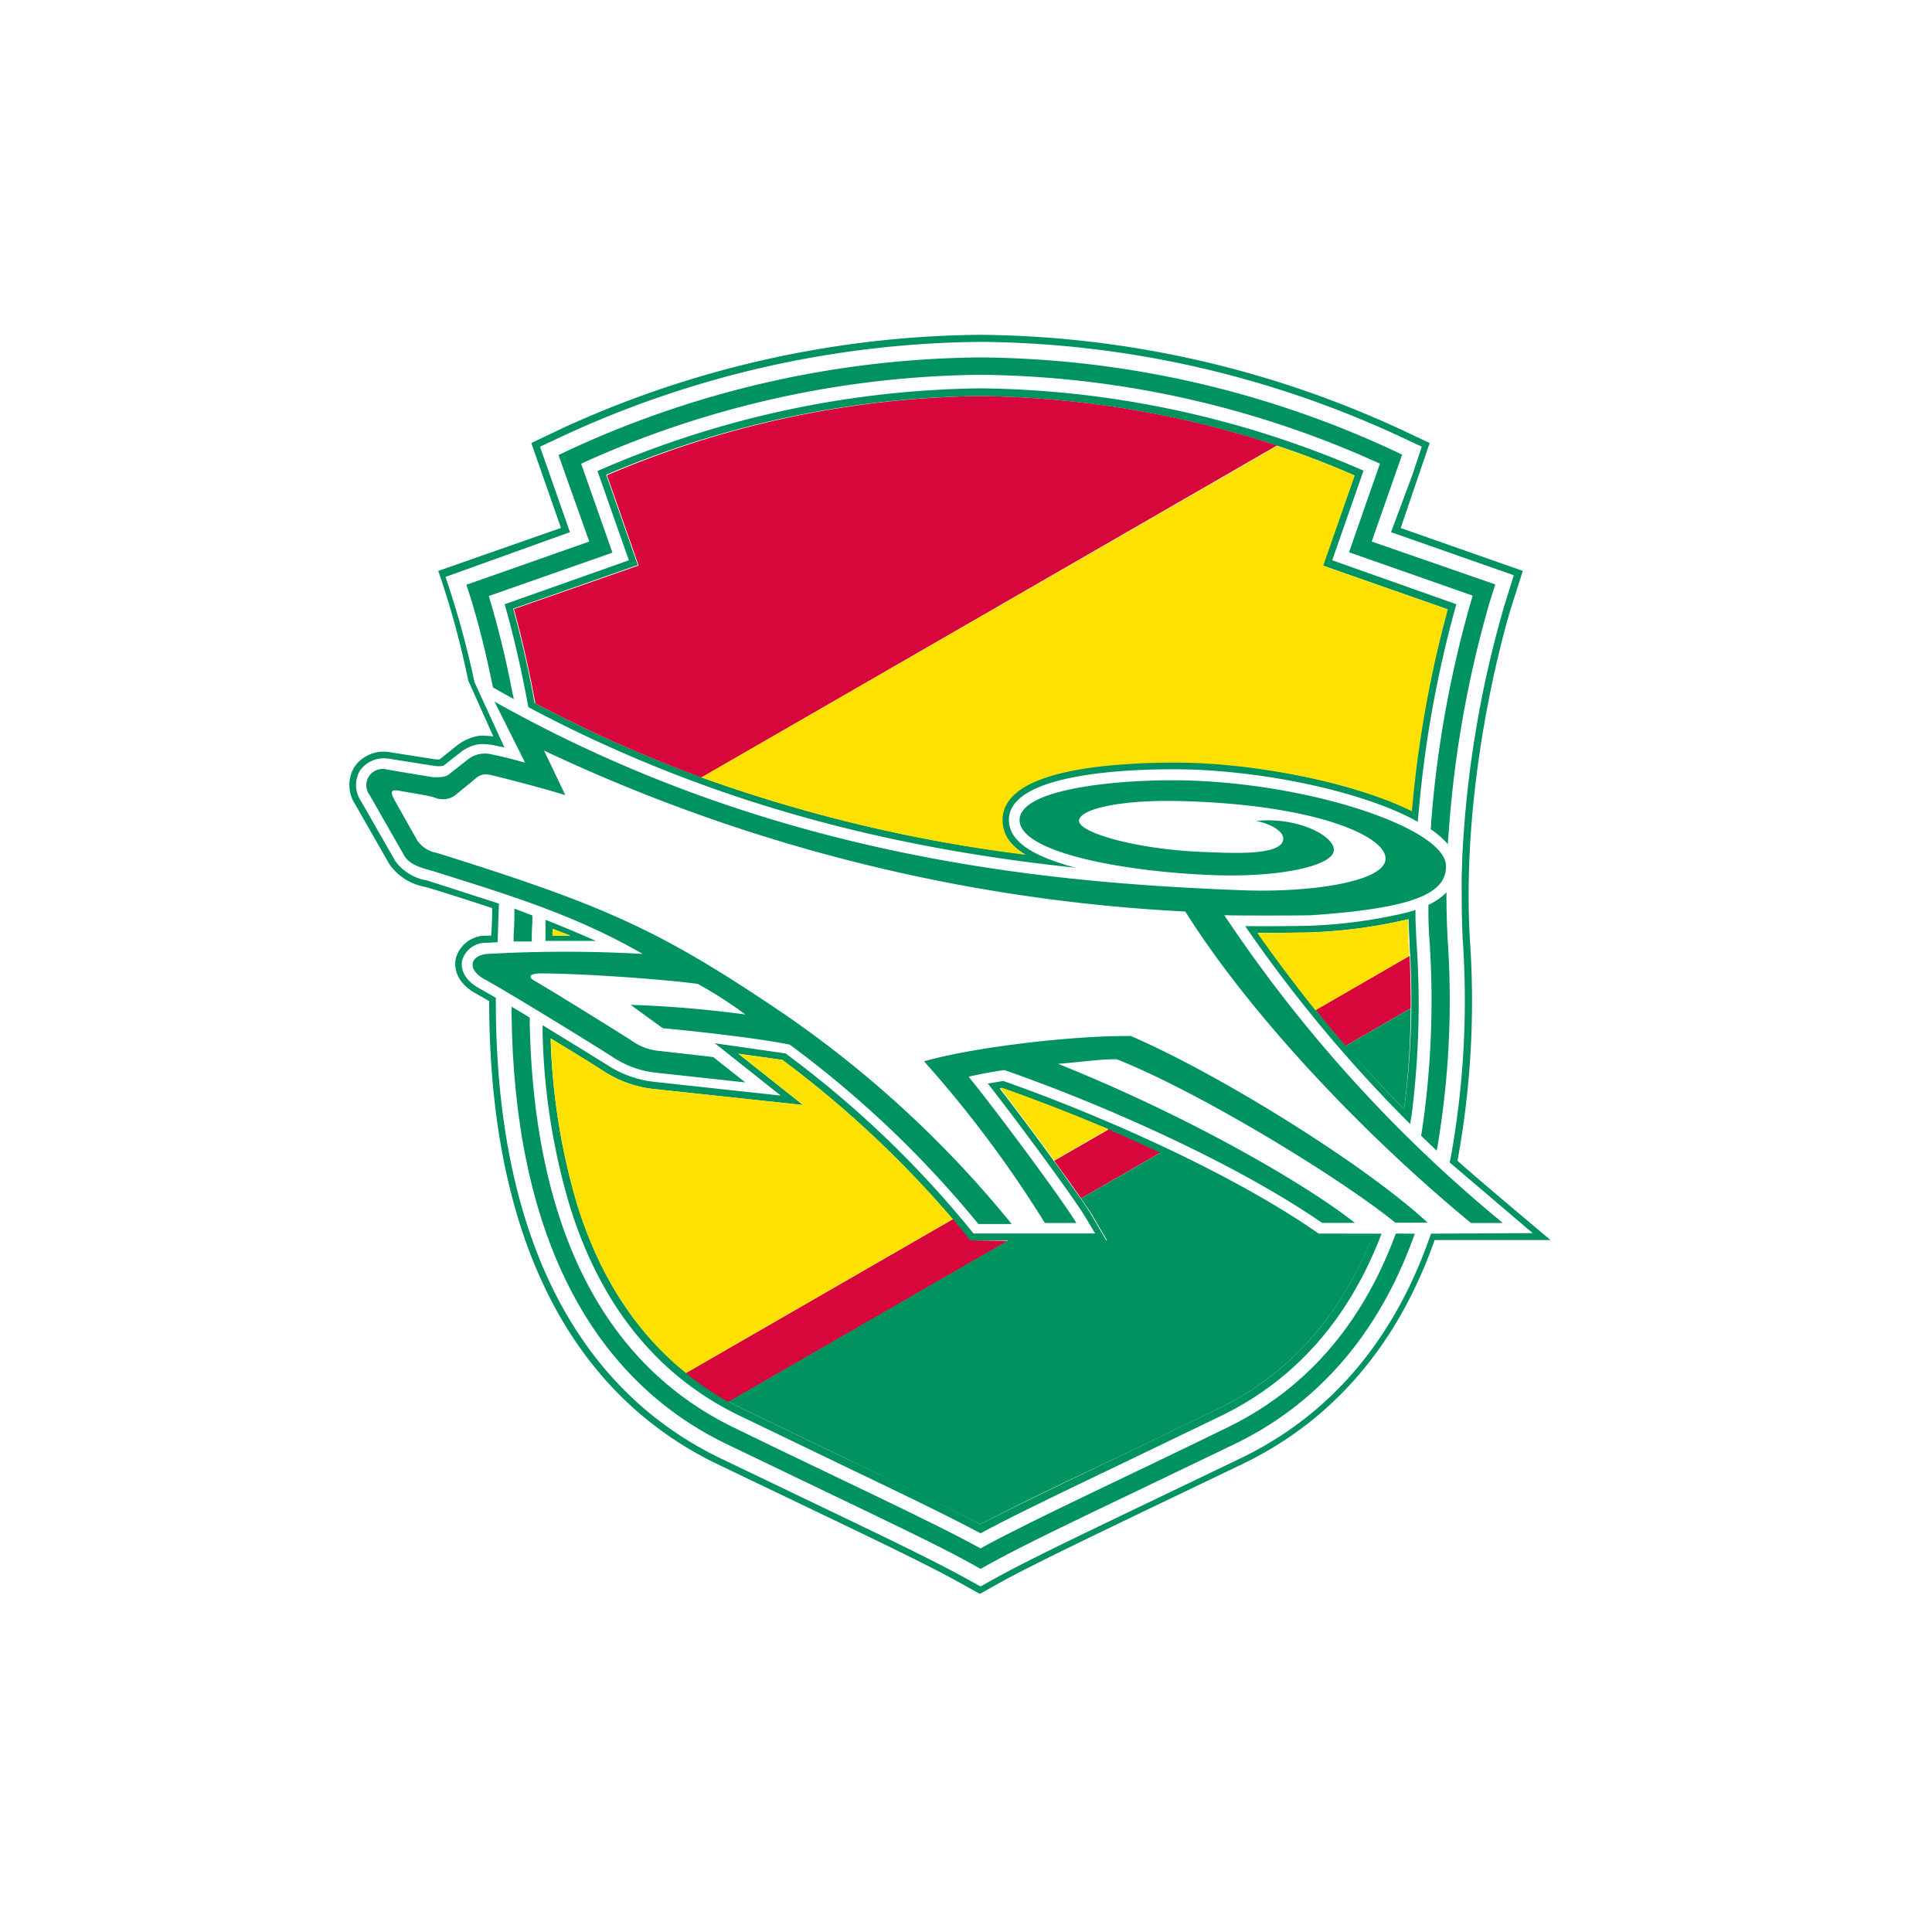 <svg id="77d9bc45-a451-404d-a67f-76658ec86654" data-name="layer01" xmlns="http://www.w3.org/2000/svg" width="200" height="200" viewBox="0 0 200 200"><defs><style>.fb0b7600-a156-4da4-897d-69f9b6375aff{fill:#fff;}.\32 80551e1-edd0-4501-8357-db1bdd1c887e{fill:#009360;}.\37 68e1c3a-f9a3-435e-800e-d4b376c8d5c3{fill:#d7063b;}.\31 08d00b5-ce2e-45a2-9b4a-2c057e1f0871{fill:#ffe100;}</style></defs><title>emb_chiba01</title><path class="fb0b7600-a156-4da4-897d-69f9b6375aff" d="M161.79,127c-.07-.06-6.38-5.28-9-7.53A94.67,94.67,0,0,0,154,97.15c-1-17.09,4.12-33.47,4.17-33.64l1.23-3.86c.19-.62.6-1.69.6-1.69s-2-.68-3.7-1.26l-4.36-1.53-4.65-1.63,2.48-7.09.54-1.54-1.47-.69-3.41-1.6a107.53,107.53,0,0,0-43.87-9.77,107.53,107.53,0,0,0-43.87,9.77l-3.41,1.6-1.47.69.54,1.54,2.48,7.09-11,3.86L43.11,58l.53,1.67.06.2a86.55,86.55,0,0,1,3,10.93l0,.21.09.2,1.56,3.47a7.79,7.79,0,0,0-1.81.88l0,0a2.52,2.52,0,0,0-.25.14l0,0,0,0-1.3,1-4.49-.7h-.13a5.27,5.27,0,0,0-5.17,8.05l3.59,6.28a7.5,7.5,0,0,0,4.78,3.16c.14,0,2.57.79,5.54,1.75a4.79,4.79,0,0,0-3.64,3.59c-.37,1.73.26,4.13,3.12,5.66l.31.17c.2,23.93,8.6,40.65,24.35,48.37l10.44,5c6.1,2.92,11.86,5.68,14.94,7.39l2,1.12.87.49.87-.49,2-1.12c3.09-1.72,8.85-4.47,14.94-7.39l10.44-5c9.35-4.58,16.11-12.29,20.12-22.89h15.75Z"/><path class="fb0b7600-a156-4da4-897d-69f9b6375aff" d="M150.88,120.16a91.34,91.34,0,0,0,1.28-22.91c-1-17.49,4.2-34.12,4.25-34.29l1.23-3.86L145,54.66,148,45.86l-3.41-1.6a105.66,105.66,0,0,0-43.11-9.6,105.66,105.66,0,0,0-43.11,9.6L55,45.86l3.07,8.79-12.7,4.45a90,90,0,0,1,3.1,11.34l2.6,5.8a6.48,6.48,0,0,0-.77-.07,4.6,4.6,0,0,0-.71,0,4.88,4.88,0,0,0-2.06.84l-.16.11L45.53,78.6a2.47,2.47,0,0,1-.5,0l-4.85-.76a3.66,3.66,0,0,0-3.5,1.57,3.62,3.62,0,0,0,.05,3.79l3.59,6.28A5.75,5.75,0,0,0,44,91.81c.09,0,3.34,1,6.95,2.2q0,1.42-.1,2.85l-.51,0a3.2,3.2,0,0,0-3.16,2.37c-.11.53-.29,2.36,2.21,3.69l1.25.71c0,23.8,8,40.26,23.36,47.81l10.43,5c6.12,2.93,11.9,5.7,15,7.44l2,1.12,2-1.12c3.14-1.74,8.92-4.51,15-7.44l10.43-5c9.29-4.56,15.89-12.37,19.65-23.07h12S152.72,121.84,150.88,120.16Z"/><path class="280551e1-edd0-4501-8357-db1bdd1c887e" d="M150.88,120.16a91.34,91.34,0,0,0,1.28-22.91c-1-17.49,4.2-34.12,4.25-34.29l1.23-3.86L145,54.66,148,45.86l-3.41-1.6a105.66,105.66,0,0,0-43.11-9.6,105.66,105.66,0,0,0-43.11,9.6L55,45.86l3.07,8.79-12.7,4.45a90,90,0,0,1,3.1,11.34l2.6,5.8a6.48,6.48,0,0,0-.77-.07,4.6,4.6,0,0,0-.71,0,4.88,4.88,0,0,0-2.06.84l-.16.11L45.53,78.6a2.47,2.47,0,0,1-.5,0l-4.85-.76a3.66,3.66,0,0,0-3.5,1.57,3.62,3.62,0,0,0,.05,3.79l3.59,6.28A5.75,5.75,0,0,0,44,91.81c.09,0,3.34,1,6.95,2.2q0,1.42-.1,2.85l-.51,0a3.2,3.2,0,0,0-3.16,2.37c-.11.53-.29,2.36,2.21,3.69l1.25.71c0,23.8,8,40.26,23.36,47.81l10.43,5c6.12,2.93,11.9,5.7,15,7.44l2,1.12,2-1.12c3.14-1.74,8.92-4.51,15-7.44l10.43-5c9.29-4.56,15.89-12.37,19.65-23.07h12S152.72,121.84,150.88,120.16Zm-2.74,7.55c-.08.23-.17.46-.25.69-3.72,10.41-10.16,18-19.21,22.44l-10.42,5c-6.13,2.94-11.92,5.71-15.08,7.46l-1.68.93-1.68-.93c-3.16-1.75-8.95-4.53-15.07-7.46l-10.42-5c-15-7.37-22.91-23.47-23-46.75,0-.27,0-.54,0-.8l-1.63-.93c-2.07-1.11-1.95-2.53-1.86-2.94a2.54,2.54,0,0,1,2.53-1.82l1.14-.06c0-.08.13-3.76.14-4L44.2,91.14a5.1,5.1,0,0,1-3.28-2l-3.59-6.28a2.94,2.94,0,0,1-.07-3.08,3,3,0,0,1,2.86-1.25h.08c1.75.28,4.45.71,4.75.75a2.66,2.66,0,0,0,.89,0l.05,0,1.9-1.49,0,0,0,0a4.22,4.22,0,0,1,1.8-.75,4,4,0,0,1,.71,0,6.59,6.59,0,0,1,.8.1l1.12.24-3.1-6.76a95.11,95.11,0,0,0-3-10.9L59,55.09l-3.1-8.85,2.83-1.32a104.93,104.93,0,0,1,42.81-9.53,104.93,104.93,0,0,1,42.81,9.53l2.83,1.32-1,3L144,55.09l12.71,4.46-1,3.2a112.45,112.45,0,0,0-4.34,26.11l-.06,2c0,2.1,0,4.23.11,6.39a91.13,91.13,0,0,1-1.19,22.29q-.08.4-.16.8l8.59,7.31Z"/><path class="280551e1-edd0-4501-8357-db1bdd1c887e" d="M142,56.06l3.15-9-1.54-.72A103.28,103.28,0,0,0,101.5,37a103.28,103.28,0,0,0-42.14,9.38l-1.54.72.56,1.6L61,56.06l-11,3.87-1.72.6.56,1.74c0,.07,1,3.13,2,8l.19.9,2.16,1.2L53,71.48a97.71,97.71,0,0,0-2.4-9.78l12.8-4.49L60.16,48a102,102,0,0,1,41.35-9.2A102,102,0,0,1,142.85,48l-3.2,9.17,12.8,4.49a114.14,114.14,0,0,0-4.29,23.41q0,.38-.06.77a8.85,8.85,0,0,1,1.79,1.56q0-.47.06-.93a114.06,114.06,0,0,1,4.29-24.23l.55-1.74Z"/><path class="280551e1-edd0-4501-8357-db1bdd1c887e" d="M149.87,97.38c-.08-1.37-.12-2.73-.13-4.08q0-.47,0-.93a6.28,6.28,0,0,1-1.87,1.3q0,.38,0,.75,0,1.53.12,3.07a92.13,92.13,0,0,1-.74,19.24q-.06.42-.14.84l1.61,1.55c.05-.27.1-.54.15-.82A90.81,90.81,0,0,0,149.87,97.38Z"/><path class="280551e1-edd0-4501-8357-db1bdd1c887e" d="M144.49,127.7l-.26.69c-3.09,8-8.36,15.06-17.07,19.33-9.77,4.79-20.65,9.79-25.66,12.57-5-2.78-15.88-7.78-25.66-12.57-16.43-8.06-20.64-26-21-41.56q0-.41,0-.82l-1.88-1.13c0,.27,0,.54,0,.81.26,22.12,7.81,37.39,22.07,44.38l10.41,5c6.15,2.95,12,5.73,15.16,7.5l.91.51.91-.51c3.2-1.78,9-4.56,15.16-7.5l10.41-5c8.49-4.16,14.61-11.27,18.22-21l.25-.69Z"/><path class="280551e1-edd0-4501-8357-db1bdd1c887e" d="M53.25,94.06q0,.35,0,.71,0,1-.08,2.08c0,.18,0,.35,0,.53v.08l1.88,0q0-.28,0-.55,0-.73.06-1.46,0-.34,0-.68Z"/><path class="280551e1-edd0-4501-8357-db1bdd1c887e" d="M136.5,127.7l-.28-.2c-9.31-6.42-23.19-12.39-32.37-15.6l-1.59.27c3.37,4.3,9.06,12.06,10.11,13.85l1,1.67H100.77l-.33-.42a106,106,0,0,0-19.12-18.22L74,108l6.82,5.41L77,113l-9.2-1a11.13,11.13,0,0,1-5-1.79c-1.11-.69-3.42-2.12-5.83-3.59l-.8-.49c0,.27,0,.55,0,.83A67.91,67.91,0,0,0,59,124.9c3.18,10.22,9,17.48,17.45,21.6l10.38,5c5.8,2.78,11.3,5.41,14.67,7.23,3.37-1.82,8.87-4.45,14.67-7.23l10.38-5c7.4-3.63,12.84-9.71,16.2-18.1l.27-.69Zm-10.3,18.09-10.38,5c-5.6,2.68-10.92,5.23-14.33,7-3.41-1.82-8.73-4.37-14.33-7l-10.38-5c-.45-.22-.9-.46-1.34-.7a30.6,30.6,0,0,1-4.42-3c-5.18-4.16-9-10-11.28-17.47A66.6,66.6,0,0,1,57,107.5c2.26,1.38,4.39,2.69,5.43,3.35a11.79,11.79,0,0,0,5.3,1.89l15.4,1.65-6.7-5.31,4.55.64a108.21,108.21,0,0,1,17.63,16.48c.42.5.83,1,1.23,1.51l.54.69h14.14l-1.6-2.73c-.21-.35-.57-.91-1.06-1.61-.72-1-1.7-2.41-2.78-3.9-1.82-2.51-3.94-5.34-5.61-7.5l.26,0c3.21,1.13,7,2.59,11,4.3,1.76.76,3.56,1.56,5.36,2.41a113.28,113.28,0,0,1,15.71,8.74l.46.32h5.62C138.61,136.45,133.34,142.29,126.21,145.79Z"/><path class="280551e1-edd0-4501-8357-db1bdd1c887e" d="M146.64,97.57c-.05-.88-.09-1.76-.11-2.64q0-.36,0-.73l-.79.24a51.33,51.33,0,0,1-9.84,1.38c-.76.05-4.54.07-7,.05a144.92,144.92,0,0,0,16.4,19.81l.69.7c0-.28.09-.57.13-.85A91.55,91.55,0,0,0,146.64,97.57Zm-1.29,17.25c-2.21-2.25-4.22-4.45-6-6.55-1.11-1.28-2.15-2.52-3.11-3.71-2.49-3.07-4.51-5.8-6-8,2.31,0,5.1,0,5.77-.06a52.19,52.19,0,0,0,9.81-1.35c0,.81.06,1.63.1,2.45q0,.67.07,1.34.13,2.78.11,5.44A83.62,83.62,0,0,1,145.35,114.82Z"/><path class="280551e1-edd0-4501-8357-db1bdd1c887e" d="M137.91,58l3.24-9.28A101.86,101.86,0,0,0,101.5,40.2a101.86,101.86,0,0,0-39.65,8.56L65.1,58,52.24,62.55c.51,1.76,1.43,5.23,2.29,9.78l.16.87.89.47C75.11,83.89,94.09,88,111.36,89.83c-2.74-.73-5-1.68-6.06-2.89a3,3,0,0,1-.86-2.19c.3-5.74,18.3-5.11,19.06-5.08,8.12.31,17.15,2.28,22.52,5l.76.4q0-.37.06-.74a117,117,0,0,1,3.92-21.78Zm8.17,25.9c-5.79-2.83-15.14-4.67-22.55-5a69.34,69.34,0,0,0-9.82.38c-6.47.78-9.82,2.58-10,5.36a3.65,3.65,0,0,0,1,2.69,6.55,6.55,0,0,0,1.38,1.11,155,155,0,0,1-33.55-8,139.38,139.38,0,0,1-17.2-7.67c-.79-4.32-1.66-7.74-2.22-9.76l12.9-4.52-3.27-9.34A101.16,101.16,0,0,1,101.5,41a102,102,0,0,1,30.68,5.13c2.62.87,5.29,1.88,8,3.07l-3.26,9.34,12.9,4.52A118.8,118.8,0,0,0,146.08,83.94Z"/><path class="280551e1-edd0-4501-8357-db1bdd1c887e" d="M57.25,95.53l-.78-.31c0,.22,0,.43,0,.65s0,.66,0,1c0,.18,0,.35,0,.53h.79c1.4,0,2.9,0,4.43,0C60.16,96.73,58.71,96.11,57.25,95.53Zm-.05,1.33c0-.24,0-.47,0-.71.7.26,1.32.5,1.84.71Z"/><path class="280551e1-edd0-4501-8357-db1bdd1c887e" d="M49.33,80.51c.68-.55,1.32-.32,2.19-.11s4.92,1.26,7,1.91l-2.2-4.61A176.31,176.31,0,0,0,122.7,94.36c6.59,10.48,18.12,22.8,29.57,32.24h3.3a146.06,146.06,0,0,1-28.83-31.86c1,.05,8.05.05,9.07,0,10.58-.73,14-2.26,13.87-5.18-.14-3.67-13.14-8.25-26.22-8.75-6.23-.24-17.73.59-17.91,4s10.74,5.43,20,5.78c6.83.26,12.18-.92,12.51-2.44s-3.67-3.62-8-3.17c1.71.37,2.8,1.15,2.78,1.86-.06,1.77-5.27,1.47-8.14,1.36-7-.25-13.06-2-13-3.25s4.62-2.26,11.28-2c13.36.44,20.6,3.64,20.45,6s-7.9,3.47-14.8,3.21c-19.86-.76-48.37-3.19-77.44-19.53l3.17,6.32s-2.23-.63-3.41-.84a2.84,2.84,0,0,0-2.53.52l-1.9,1.49c-.36.39-1.4.36-1.76.32S40,79.65,40,79.65a1.68,1.68,0,0,0-1.73,2.66l3.59,6.29c.66,1.08,2.17,1.32,3.14,1.63,7.85,2.47,14.52,4.49,21.53,8.52a142.9,142.9,0,0,0-16.07,0c-1.73.12-2.26,1.58-.22,2.67s10.59,6.34,13.18,8a10,10,0,0,0,4.52,1.63l9.21,1-3.31-2.62c-.58-.08-4.91-.56-5.49-.63a5.73,5.73,0,0,1-2.72-.91c-.51-.37-8.58-5.38-10.33-6.38-.68-.39-.45-.75.72-.74,4.24,0,12.52.59,16.21,1.08a42.5,42.5,0,0,1,4.92,3.17,117.29,117.29,0,0,0-11.87-1l3.33,2.42c2.91.26,9.73,1,13.14,1.7a107.87,107.87,0,0,1,19.53,18.57h3.45A111.92,111.92,0,0,0,81.22,105c-12.86-8.71-18.44-11.21-36-16.71a3.11,3.11,0,0,1-2-1.25l-2.34-4.15c-.6-1.06-.32-1.2.62-1,.59.11,2.55.41,3.44.65a2.18,2.18,0,0,0,2.42-.41Z"/><path class="280551e1-edd0-4501-8357-db1bdd1c887e" d="M144.44,126.57h3.35c-6.65-6.15-21.83-15.5-30.72-19.32-6.15-.07-16.64,1.22-21.41,2.62a119.13,119.13,0,0,1,12.5,16.73h3.26c-1.16-2-8.2-11.53-11.15-15.14,1.1-.26,2.36-.49,3.69-.69,9.71,3.37,23.71,9.48,32.9,15.82h3.4c-5.23-4.12-17.34-11.1-30.72-16.46,2.36-.19,4.65-.52,6.08-.47C124.3,113.11,138.83,122,144.44,126.57Z"/><path class="768e1c3a-f9a3-435e-800e-d4b376c8d5c3" d="M100.43,128.4l-.54-.69c-.4-.5-.81-1-1.23-1.51L71,142.14a30.6,30.6,0,0,0,4.42,3l28.94-16.69Z"/><path class="768e1c3a-f9a3-435e-800e-d4b376c8d5c3" d="M109.13,120.16c1.08,1.48,2.06,2.85,2.78,3.9l8.21-4.73c-1.8-.84-3.6-1.65-5.36-2.41Z"/><path class="768e1c3a-f9a3-435e-800e-d4b376c8d5c3" d="M139.31,108.26l6.73-3.88q0-2.65-.11-5.44l-9.72,5.61C137.16,105.75,138.2,107,139.31,108.26Z"/><path class="768e1c3a-f9a3-435e-800e-d4b376c8d5c3" d="M101.5,41a101.16,101.16,0,0,0-38.66,8.2l3.27,9.34L53.2,63.05c.56,2,1.42,5.43,2.22,9.76a139.38,139.38,0,0,0,17.2,7.67l59.57-34.36A102,102,0,0,0,101.5,41Z"/><path class="280551e1-edd0-4501-8357-db1bdd1c887e" d="M113,125.67l1.6,2.73H104.39L75.45,145.09c.44.24.89.48,1.34.7l10.38,5c5.6,2.68,10.92,5.23,14.33,7,3.41-1.82,8.73-4.37,14.33-7l10.38-5c7.13-3.5,12.4-9.34,15.7-17.39h-5.62l-.46-.32a113.28,113.28,0,0,0-15.71-8.74l-8.21,4.73C112.4,124.76,112.77,125.32,113,125.67Z"/><path class="280551e1-edd0-4501-8357-db1bdd1c887e" d="M145.35,114.82a83.62,83.62,0,0,0,.68-10.43l-6.73,3.88C141.13,110.37,143.15,112.57,145.35,114.82Z"/><path class="108d00b5-ce2e-45a2-9b4a-2c057e1f0871" d="M81,109.72l-4.55-.64,6.7,5.31-15.4-1.65a11.79,11.79,0,0,1-5.3-1.89c-1-.65-3.17-2-5.43-3.35a66.6,66.6,0,0,0,2.71,17.16c2.32,7.46,6.1,13.31,11.28,17.47l27.62-15.93A108.21,108.21,0,0,0,81,109.72Z"/><path class="108d00b5-ce2e-45a2-9b4a-2c057e1f0871" d="M103.79,112.62l-.26,0c1.67,2.16,3.79,5,5.61,7.5l5.62-3.24C110.79,115.21,107,113.75,103.79,112.62Z"/><path class="108d00b5-ce2e-45a2-9b4a-2c057e1f0871" d="M145.74,95.17a52.19,52.19,0,0,1-9.81,1.35c-.67,0-3.46.06-5.77.06,1.52,2.18,3.54,4.91,6,8l9.72-5.61q0-.66-.07-1.34C145.8,96.8,145.77,96,145.74,95.17Z"/><path class="108d00b5-ce2e-45a2-9b4a-2c057e1f0871" d="M104.79,87.41a3.65,3.65,0,0,1-1-2.69c.14-2.78,3.5-4.58,10-5.36a69.29,69.29,0,0,1,9.82-.38c7.41.28,16.76,2.13,22.55,5a118.8,118.8,0,0,1,3.72-20.89l-12.9-4.52,3.26-9.34c-2.69-1.18-5.36-2.2-8-3.07L72.61,80.48a155,155,0,0,0,33.55,8A6.55,6.55,0,0,1,104.79,87.41Z"/><path class="108d00b5-ce2e-45a2-9b4a-2c057e1f0871" d="M57.19,96.87c0-.24,0-.47,0-.71.7.26,1.32.5,1.84.71Z"/></svg>